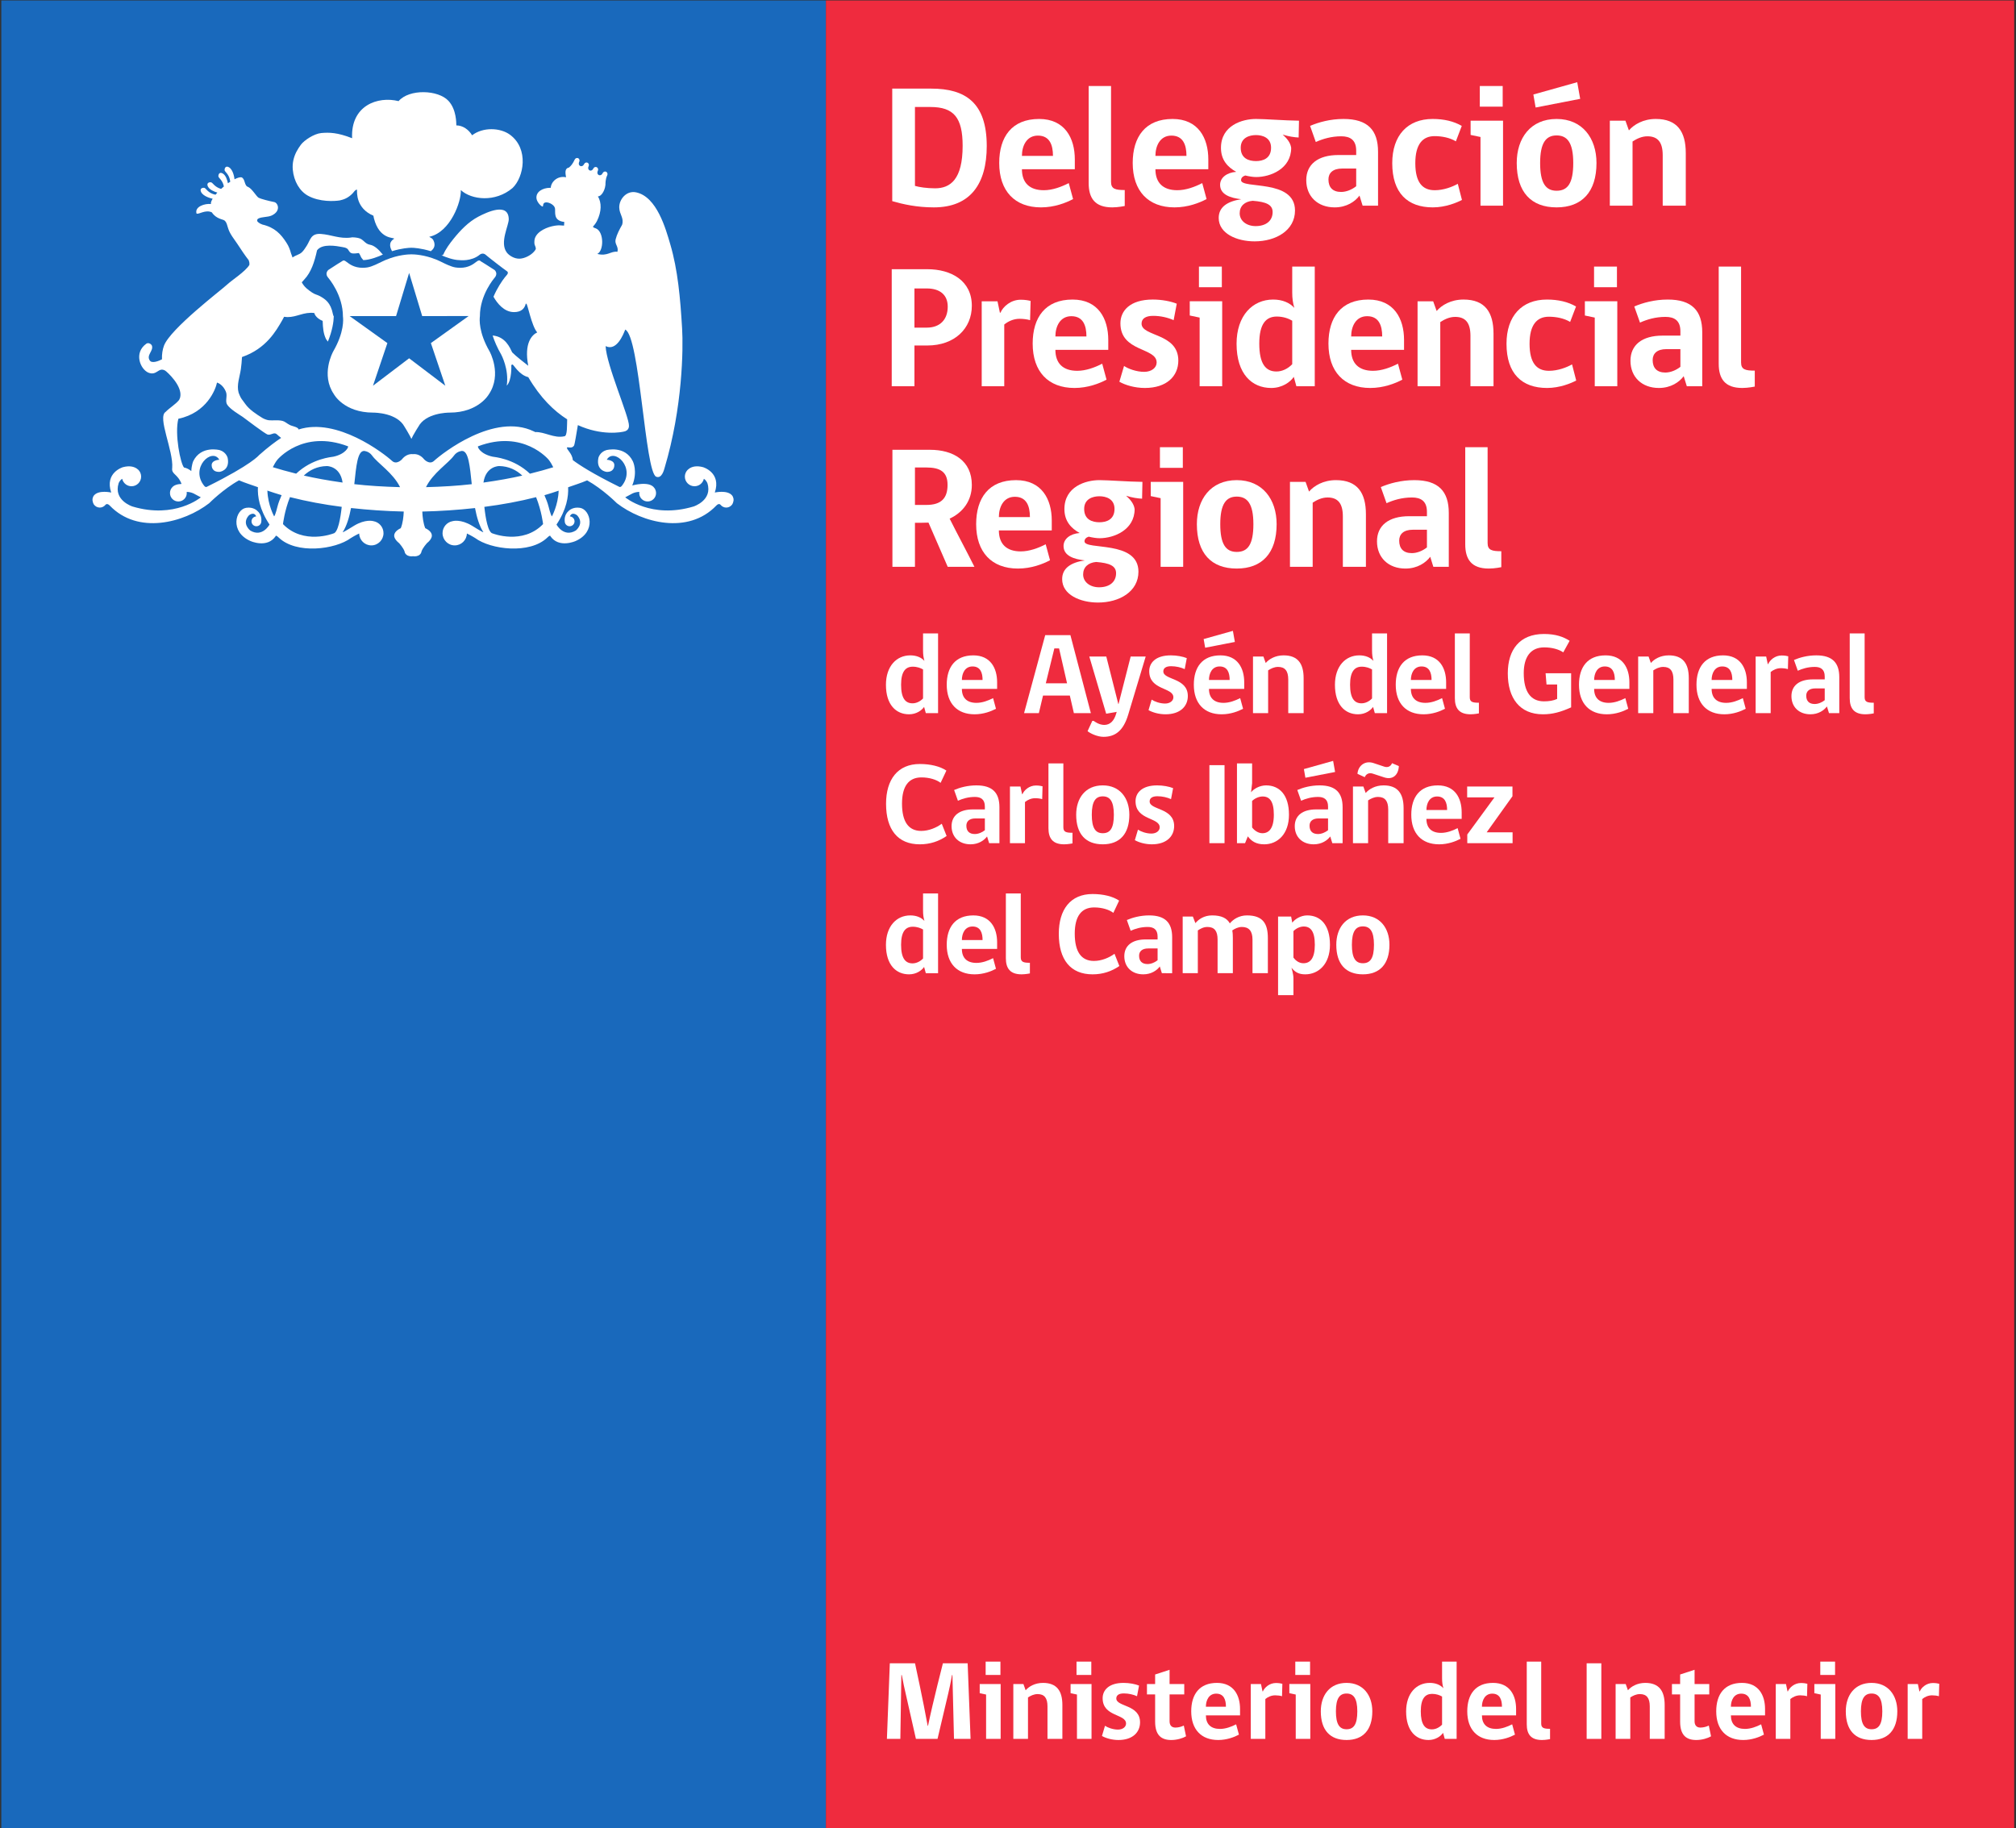 <?xml version="1.0" encoding="UTF-8" standalone="no"?>
<!-- Created with Inkscape (http://www.inkscape.org/) -->

<svg
   version="1.1"
   id="svg2"
   width="744"
   height="674.667"
   viewBox="0 0 744 674.667"
   xmlns="http://www.w3.org/2000/svg"
   xmlns:svg="http://www.w3.org/2000/svg">
  <rect x="0" y="0" width="744" height="674.667" fill="#333333" stroke="none"/>
  <defs
     id="defs6">
    <clipPath
       clipPathUnits="userSpaceOnUse"
       id="clipPath20">
      <path
         d="M 0,506 H 558 V 0 H 0 Z"
         id="path18" />
    </clipPath>
  </defs>
  <g
     id="g8"
     transform="matrix(1.333,0,0,-1.333,0,674.667)">
    <path
       d="m 0.364,0 h 228.3 V 506 H 0.364 Z"
       style="fill:#1969bc;fill-opacity:1;fill-rule:nonzero;stroke:none"
       id="path10" />
    <path
       d="M 228.664,0 H 557.637 V 506 H 228.664 Z"
       style="fill:#ef2b3e;fill-opacity:1;fill-rule:nonzero;stroke:none"
       id="path12" />
    <g
       id="g14">
      <g
         id="g16"
         clip-path="url(#clipPath20)">
        <g
           id="g22"
           transform="translate(119.277,436.578)">
          <path
             d="M 0,0 C 0.508,0.412 1.562,1.322 0.709,3.037 0.301,3.843 -0.77,3.92 -0.305,4.018 c 5.725,1.343 8.784,9.7 8.608,12.904 2.941,-2.715 9.545,-3.49 14.335,0.584 3.094,2.976 4.585,10.806 -0.707,14.73 -2.705,1.996 -7.501,2.171 -10.503,-0.146 -0.949,1.594 -2.6,2.732 -4.366,2.743 -0.025,0.562 0.075,4.331 -2.163,6.775 -2.862,3.118 -10.908,3.355 -13.828,-0.059 -5.78,1.449 -13.283,-1.219 -12.866,-10.27 -4.061,1.602 -6.387,1.631 -8.533,1.436 -2.02,-0.193 -4.715,-1.997 -5.649,-3.236 -0.429,-0.552 -0.906,-1.327 -1.259,-1.998 -0.657,-1.301 -1.166,-3.008 -0.981,-4.915 0.303,-3.218 1.889,-5.929 4.227,-7.218 3.226,-1.763 7.315,-1.526 8.773,-1.291 1.119,0.244 2.322,0.652 3.594,1.982 0.374,0.385 0.648,0.991 1.192,0.998 -0.013,-0.816 -0.305,-5.155 4.535,-7.215 0.021,-0.209 0.091,-0.408 0.14,-0.718 1.53,-5.969 5.549,-5.233 5.613,-5.649 -1.781,-1.078 -1.027,-2.643 -0.605,-3.452 2.717,0.834 4.732,0.949 5.373,0.949 C -4.734,0.952 -2.721,0.837 0,0"
             style="fill:#ffffff;fill-opacity:1;fill-rule:nonzero;stroke:none"
             id="path24" />
        </g>
        <g
           id="g26"
           transform="translate(129.728,418.611)">
          <path
             d="m 0,0 -10.436,-7.477 3.995,-11.806 -10.019,7.599 -10.008,-7.599 3.988,11.806 -10.432,7.469 -0.039,0.015 h 12.877 l 3.614,11.948 3.616,-11.948 H 0.027 Z m 3.135,-0.057 c -0.018,5.987 4.023,10.613 4.076,10.672 0.439,0.496 0.488,0.96 0.457,1.284 -0.082,0.556 -0.51,0.929 -0.599,0.94 -1.154,0.782 -3.744,2.366 -3.744,2.366 L 3.117,15.387 H 2.895 c -0.282,0 -0.495,-0.168 -0.85,-0.434 -0.718,-0.555 -2.051,-1.584 -4.379,-1.584 -0.412,0 -0.834,0.038 -1.283,0.098 -1.215,0.171 -3.258,1.211 -3.258,1.211 -0.666,0.349 -1.495,0.709 -1.834,0.866 L -8.857,15.6 c -3.336,1.386 -6.174,1.498 -6.969,1.498 -0.793,0 -3.633,-0.112 -6.978,-1.498 l -0.154,-0.056 c -0.175,-0.08 -0.483,-0.224 -0.838,-0.384 l -2.032,-0.963 c -0.682,-0.301 -1.554,-0.636 -2.223,-0.73 -0.435,-0.06 -0.856,-0.098 -1.279,-0.098 -2.321,0 -3.658,1.029 -4.381,1.584 -0.355,0.266 -0.577,0.434 -0.845,0.434 l -0.204,-0.018 -0.121,-0.084 c -0.014,-0.003 -2.658,-1.633 -3.756,-2.39 -0.174,-0.081 -0.595,-0.436 -0.679,-1.002 -0.036,-0.318 0.005,-0.782 0.457,-1.278 0.16,-0.199 4.086,-4.748 4.076,-10.761 0.101,-0.685 0.398,-4.294 -2.674,-9.604 -0.145,-0.271 -3.525,-6.454 0.172,-11.875 0.017,-0.053 2.785,-5.1 10.873,-5.1 0.662,0 6.633,-0.111 8.691,-3.927 0.086,-0.153 1.046,-1.679 1.427,-2.432 l 0.468,-0.915 0.453,0.915 c 0.391,0.742 1.332,2.258 1.474,2.467 2.021,3.781 7.993,3.892 8.657,3.892 7.976,0 10.824,5.02 10.824,5.02 3.791,5.557 0.242,11.924 0.219,11.955 -3.067,5.31 -2.77,8.919 -2.666,9.693"
             style="fill:#ffffff;fill-opacity:1;fill-rule:nonzero;stroke:none"
             id="path28" />
        </g>
        <g
           id="g30"
           transform="translate(152.795,363.148)">
          <path
             d="m 0,0 c -0.387,0.471 -0.9,2.639 -0.9,2.639 -0.301,1.215 -0.739,2.216 -1.164,3.232 1.336,0.37 2.626,0.824 3.935,1.25 C 1.729,3.096 0,0 0,0 m -16.365,-4.73 c -1.313,0.195 -1.998,4.234 -2.336,7.373 4.945,0.634 9.73,1.517 14.326,2.687 1.534,-3.812 1.934,-7.46 1.934,-7.46 -5.676,-5.84 -13.924,-2.6 -13.924,-2.6 m 1.779,18.671 c 2.664,-0.045 4.753,-1.099 6.392,-2.642 -3.101,-0.709 -6.742,-1.368 -10.756,-1.93 0.671,4.624 4.364,4.572 4.364,4.572 m -5.853,5.47 C -7.89,24.18 -0.9,15.697 -0.9,15.697 c 0.546,-0.684 0.915,-1.385 1.279,-2.084 -1.746,-0.55 -3.982,-1.17 -6.456,-1.787 -4.495,4.259 -9.913,4.617 -10.359,4.716 -3.447,0.761 -4.263,2.786 -4.003,2.869 M -34.857,8.102 c 1.939,3.968 6.183,6.584 7.761,8.764 0.89,1.222 2.2,1.264 2.2,1.264 1.816,0.017 2.187,-4.206 2.71,-9.204 -3.847,-0.444 -8.13,-0.709 -12.671,-0.824 m -19.85,0.827 c 0.527,4.999 0.897,9.218 2.712,9.201 0,0 1.307,-0.042 2.2,-1.264 1.568,-2.18 5.815,-4.796 7.756,-8.764 -4.536,0.121 -8.824,0.384 -12.668,0.827 m -5.748,7.613 c -0.451,-0.099 -5.861,-0.457 -10.352,-4.706 -2.478,0.622 -4.714,1.244 -6.462,1.795 0.367,0.691 0.728,1.389 1.269,2.066 0,0 6.998,8.483 19.546,3.714 0.245,-0.083 -0.552,-2.108 -4.001,-2.869 m -8.231,-5.229 c 1.639,1.536 3.729,2.583 6.387,2.628 0,0 3.682,0.045 4.352,-4.566 -4.012,0.566 -7.641,1.223 -10.739,1.938 m 8.163,-16.043 c 0,0 -8.252,-3.24 -13.929,2.6 0,0 0.401,3.655 1.94,7.474 4.598,-1.173 9.38,-2.057 14.323,-2.692 -0.337,-3.14 -1.023,-7.187 -2.334,-7.382 M -76,2.639 c 0,0 -0.507,-2.168 -0.895,-2.639 0,0 -1.736,3.109 -1.875,7.145 1.311,-0.422 2.6,-0.886 3.941,-1.264 C -75.258,4.865 -75.698,3.86 -76,2.639 m -19.419,5.616 c 0,0 -0.386,-0.335 -0.808,0.171 -4.101,5.034 2.159,10.748 4.149,7.263 0,0 -2.355,-0.083 -2.096,-1.74 0,0 0.043,-1.719 2.16,-1.613 0,0 2.95,0.304 2.25,3.86 0,0 -0.379,1.603 -2.187,2.154 0,0 -5.166,1.404 -7.363,-3.092 0,0 -0.451,-1.076 -0.517,-2.705 -0.601,0.48 -1.278,0.861 -2.013,0.98 -0.967,1.016 -2.654,9.264 -1.574,13.502 7.901,1.654 10.338,8.178 10.704,10.028 1.601,-0.527 2.538,-2.37 2.614,-3.148 0.128,-1.071 -0.367,-2.183 0.259,-3.052 0.922,-1.283 2.968,-2.45 4.228,-3.301 0.425,-0.273 6.22,-4.757 6.963,-4.908 0.828,-0.171 1.334,0.444 2.054,0.319 0.259,-0.053 0.434,-0.243 0.631,-0.396 0,0 0.415,-0.419 1.006,-0.838 -1.52,-1.005 -3.502,-2.45 -6.122,-4.778 0,0 -2.003,-2.598 -14.338,-8.706 m 145.3,-2.443 c -1.312,1.588 -4.777,0.799 -4.777,0.799 1.867,5.551 -3.264,7.026 -3.264,7.026 -1.834,0.486 -3.041,0.14 -3.826,-0.394 0,0 -0.035,-0.02 -0.056,-0.038 -0.014,-0.017 -0.031,-0.021 -0.031,-0.039 -0.139,-0.094 -0.254,-0.178 -0.366,-0.297 -0.461,-0.484 -0.749,-1.137 -0.749,-1.849 0,-1.466 1.202,-2.665 2.673,-2.665 0.57,0 1.096,0.182 1.533,0.483 0.527,0.377 0.914,0.939 1.056,1.581 C 42.793,9.965 43.056,9.176 43.056,9.176 44.551,4.443 39.23,2.747 39.23,2.747 27.486,-0.779 20.301,5.284 20.301,5.284 l 2.053,1.1 c 0.708,0.311 1.355,0.401 1.861,0.401 -0.021,-0.094 -0.038,-0.223 -0.038,-0.346 0,-1.263 1.053,-2.303 2.331,-2.303 1.28,0 2.329,1.04 2.329,2.303 -0.016,0.961 -0.472,1.428 -0.472,1.428 -1.371,2.071 -6.115,0.699 -6.115,0.699 1.578,3.895 0.167,6.692 0.167,6.692 -2.19,4.496 -7.366,3.092 -7.366,3.092 -1.807,-0.551 -2.18,-2.154 -2.18,-2.154 -0.701,-3.556 2.249,-3.86 2.249,-3.86 2.124,-0.106 2.146,1.613 2.146,1.613 0.273,1.657 -2.075,1.74 -2.075,1.74 1.982,3.485 8.23,-2.229 4.145,-7.263 C 18.909,7.92 18.518,8.255 18.518,8.255 11.203,11.879 7.574,14.241 5.795,15.586 c -0.171,1.99 -1.914,2.998 -1.582,3.529 0.289,0.117 1.322,-0.398 1.899,0.467 0.211,0.314 0.691,3.467 1.079,5.697 6.474,-2.957 11.996,-2.056 13.11,-1.697 0.567,0.23 1.023,0.64 1.035,1.487 0.102,2.464 -6.285,16.961 -6.461,22.079 3.017,-1.498 4.881,3.159 5.426,4.581 4.053,-1.851 5.451,-39.47 8.571,-40.737 1.56,-0.633 2.177,1.926 2.319,2.402 5.015,16.772 5.19,33.098 4.861,38.575 -0.503,8.58 -1.195,16.256 -3.263,23.321 -1.269,4.347 -3.728,13.222 -9.468,14.431 -2.685,0.572 -4.721,-1.935 -4.675,-4.183 0.041,-1.947 1.387,-2.893 0.79,-4.807 -0.717,-1.249 -1.438,-2.614 -1.79,-4.014 -0.344,-1.396 0.897,-1.969 0.496,-3.455 -1.814,0.275 -2.721,-1.317 -5.577,-0.586 1.861,0.861 1.885,6.164 -0.395,7.071 -0.34,0.144 -0.727,0.192 -0.789,0.499 0,0 0.736,0.782 1.101,1.547 1.309,2.681 1.303,5.045 0.261,6.832 0.945,-0.081 1.929,1.654 2.058,3.036 l 0.021,-0.014 c 0.002,0.017 0.002,0.083 0.002,0.112 v 0.007 c 0.022,0.363 -0.041,1.578 0.509,2.709 0.175,0.37 0,0.796 -0.317,0.959 -0.328,0.154 -0.756,0.014 -0.944,-0.36 -0.561,-1.189 -1.904,-0.527 -1.336,0.664 0.168,0.377 0,0.793 -0.323,0.953 -0.315,0.147 -0.749,0.032 -0.929,-0.349 -0.541,-1.141 -1.845,-0.502 -1.306,0.642 0.172,0.368 0.006,0.792 -0.31,0.947 C 9.559,98.077 9.118,97.958 8.931,97.574 8.377,96.4 7.02,97.051 7.582,98.221 c 0.176,0.393 0,0.812 -0.317,0.969 C 6.949,99.326 6.524,99.207 6.338,98.838 5.738,97.592 5.323,97.072 4.699,96.572 3.428,96.346 3.766,94.887 3.916,93.898 1.543,94.412 -0.246,92.604 -0.316,90.98 h -0.268 c -1.962,-0.044 -3.84,-1.06 -3.693,-2.869 0.07,-1.026 1.273,-2.304 1.731,-2.322 0.21,0.07 -0.106,1.09 0.914,1.156 0.929,0.052 2.316,-0.744 2.484,-1.627 0.203,-1.005 -0.624,-3.43 2.58,-3.791 0,0 -0.024,-0.492 -0.071,-1.011 -1.146,0.076 -1.444,0.138 -2.588,-0.036 -2.023,-0.324 -4.796,-1.462 -5.474,-3.469 -0.129,-0.335 -0.188,-1.04 -0.129,-1.523 0.039,-0.412 0.422,-0.921 0.371,-1.427 -0.038,-0.241 -0.465,-0.75 -0.633,-0.905 -0.84,-0.888 -2.406,-1.726 -3.792,-1.797 -1.528,-0.076 -3.018,0.909 -3.617,1.731 -2.037,2.738 0.599,7.474 0.558,9.24 -0.12,4.699 -6.051,1.899 -8.401,0.674 -2.799,-1.473 -5.031,-3.84 -6.908,-6.168 -1.035,-1.273 -2.195,-2.883 -2.766,-4.241 -0.105,-0.247 -0.33,-0.293 -0.576,-0.282 1.203,-0.542 3.324,-1.334 5,-1.355 0,0 3.279,-0.446 5.627,1.511 0,0 0.334,0.294 0.809,0.294 0.339,0 0.637,-0.147 0.896,-0.384 0.026,-0.031 0.324,-0.275 0.676,-0.556 0.207,-0.171 0.466,-0.373 0.742,-0.593 0.141,-0.109 0.278,-0.216 0.43,-0.335 0.393,-0.307 0.81,-0.635 1.237,-0.963 0.076,-0.06 0.152,-0.119 0.232,-0.178 0.461,-0.354 0.92,-0.705 1.328,-1.012 0.482,-0.363 0.942,-0.703 1.21,-0.884 l 0.022,-0.02 c 0.049,-0.039 0.164,-0.15 0.205,-0.328 0.012,-0.179 -0.072,-0.389 -0.229,-0.587 -0.012,-0.011 -0.258,-0.283 -0.634,-0.758 -0.783,-0.995 -2.113,-2.952 -3.127,-5.348 1.107,-1.926 2.969,-4.223 5.637,-4.251 2.131,-0.021 3.006,1.043 3.32,2.409 0.04,-0.032 0.151,-0.172 0.169,-0.178 0.257,0.229 1.431,-6.13 2.983,-7.855 -1.453,-0.676 -3.701,-2.96 -2.48,-9.236 -1.197,0.956 -3.4,2.625 -4.453,3.714 -0.631,1.303 -1.869,4.367 -5.416,4.664 0.512,-1.578 1.258,-3.348 2.4,-5.316 0.022,-0.057 2.188,-4.043 1.512,-8.567 1.488,1.526 1.258,5.711 1.258,5.711 0.054,0.053 0.269,0.115 0.332,0.14 0.303,0.02 1.794,-2.887 4.367,-3.498 C -3.188,32.818 0.586,29.182 4.23,26.878 4.162,25.492 4.332,22.183 3.438,22.183 0.57,21.548 -2.074,23.48 -4.604,23.349 c -0.214,0.104 -0.439,0.206 -0.439,0.206 -10.877,5.239 -25.215,-6.008 -27.605,-8.19 -1.258,-1.158 -2.713,0.423 -2.713,0.423 -0.86,1.085 -1.985,1.573 -3.09,1.448 -1.093,0.125 -2.229,-0.363 -3.079,-1.448 0,0 -1.462,-1.581 -2.722,-0.423 -2.262,2.071 -15.255,12.13 -25.879,8.699 -0.027,0.581 -1.459,0.876 -1.86,1.027 -0.845,0.237 -1.581,0.903 -2.111,1.169 -1.156,0.58 -3.037,0.22 -4.351,0.373 -0.514,0.077 -1.233,0.346 -1.689,0.621 -1.704,1.049 -3.642,2.326 -4.727,3.861 -0.172,0.248 -0.598,0.828 -0.682,0.929 -0.527,0.659 -0.789,1.152 -1.191,2.247 -0.58,2.1 0.324,4.351 0.629,6.473 0.228,1.574 0.175,1.675 0.316,3.361 6.746,2.317 9.502,7.375 11.074,10.07 0.151,0.213 0.569,1.073 0.569,1.073 0.299,-0.045 0.599,-0.067 0.922,-0.084 2.697,-0.018 4.511,1.49 7.462,1.13 0,-0.164 0.397,-1.402 2.309,-2.189 0.059,-1.933 0.199,-3.528 0.934,-5.029 0.162,-0.262 0.362,-0.482 0.508,-0.701 1.265,3.109 1.597,5.532 1.632,6.991 -0.09,0.126 -0.17,0.307 -0.224,0.583 -0.632,3.285 -2.162,4.185 -3.604,5.016 -0.711,0.384 -1.498,0.506 -2.177,0.998 -1.049,0.719 -2.159,1.491 -2.855,2.841 0,0 0.343,0.322 0.71,0.786 1.883,1.976 2.827,4.876 3.517,8.057 1.442,1.968 5.444,1.196 6.965,0.918 0.395,-0.046 1.059,-0.196 1.367,-0.437 0.428,-0.293 0.528,-0.974 1.125,-1.232 0.634,-0.258 1.348,-0.066 2.114,0 0.283,-0.321 0.435,-0.764 0.636,-1.166 0,0 0.209,-0.369 0.607,-0.789 1.871,0.039 4.384,1.027 5.438,1.56 -0.126,0.081 -0.234,0.162 -0.291,0.249 -0.843,1.072 -2.103,2.251 -3.283,2.443 -1.492,0.244 -1.804,1.578 -3.232,1.864 -0.364,0.098 -1.629,0.286 -2.058,0.133 -3.157,-0.412 -5.388,0.788 -8.342,0.998 -2.805,0.198 -2.893,-1.721 -3.917,-3.302 -0.38,-0.593 -0.83,-1.295 -1.294,-1.738 -0.773,-0.748 -1.673,-0.775 -2.612,-1.487 l -0.433,1.169 c -0.26,0.97 -0.622,1.976 -1.258,2.928 -1.528,2.395 -3.264,4.245 -6.654,5.027 -0.647,0.261 -0.747,0.3 -1.174,0.646 -0.554,0.43 -0.159,0.939 0,0.991 0.962,0.555 2.63,0.36 3.728,0.866 2.699,1.256 1.744,3.546 0.69,3.735 -1.359,0.252 -3.817,0.9 -4.297,1.184 -0.656,0.412 -1.793,2.47 -2.866,2.976 -1.184,0.322 -0.775,2.26 -1.871,2.682 -0.47,0.08 -1.167,-0.158 -1.933,-0.541 -0.045,0.404 -0.337,2.607 -1.547,3.326 -0.906,0.518 -1.238,-0.289 -1.197,-0.816 0.05,-0.468 1.33,-1.114 1.569,-3.191 -0.218,-0.143 -0.429,-0.263 -0.653,-0.419 -0.172,0.856 -0.555,2.182 -1.442,2.708 -0.908,0.525 -1.238,-0.286 -1.191,-0.809 0.041,-0.448 1.168,-1.03 1.522,-2.786 -0.27,-0.222 -0.522,-0.447 -0.773,-0.68 -1.816,0.503 -2.304,1.731 -2.758,1.815 -0.509,0.112 -1.341,-0.147 -0.918,-1.103 0.442,-0.956 1.805,-1.48 2.634,-1.729 -0.188,-0.197 -0.34,-0.396 -0.502,-0.593 -2.104,0.423 -2.621,1.794 -3.088,1.9 -0.518,0.094 -1.354,-0.161 -0.926,-1.108 0.614,-1.339 2.996,-1.853 3.221,-1.898 -0.341,-0.572 -0.563,-1.093 -0.479,-1.467 -1.636,0.19 -4.543,-0.69 -3.994,-2.625 0.544,-0.39 2.477,1.191 4.256,0.308 1.176,-1.819 3.057,-1.896 3.481,-2.234 0.654,-0.519 0.758,-1.455 1.062,-2.306 0.524,-1.575 1.629,-2.839 2.547,-4.236 1.006,-1.528 2.057,-3.133 3.111,-4.471 0.13,-0.364 0.243,-0.743 0.179,-1.309 -1.202,-1.913 -4.804,-4.15 -6.28,-5.533 -1.49,-1.403 -15.586,-12.126 -17.358,-16.804 -0.39,-1.048 -0.619,-2.391 -0.558,-3.788 -0.862,-0.457 -2.75,-1.207 -3.346,-0.362 -1.089,1.511 1.033,2.66 0.571,4.122 -0.221,0.562 -1.042,0.939 -1.562,0.562 -3.511,-2.517 -1.698,-6.978 0.52,-7.99 2.442,-1.012 2.792,1.615 4.685,0.552 0.45,-0.255 4.923,-4.252 4.171,-7.407 -0.045,-0.164 -0.219,-0.621 -0.307,-0.741 -0.981,-1.214 -2.615,-2.154 -3.73,-3.298 -2.328,-1.473 2.209,-10.748 1.831,-15.509 -0.264,-1.808 1.506,-1.595 2.585,-4.43 -1.106,-0.035 -2.188,-0.307 -2.736,-1.128 0,0 -0.464,-0.467 -0.464,-1.428 0,-1.263 1.034,-2.303 2.318,-2.303 1.284,0 2.327,1.04 2.327,2.303 0,0.123 -0.006,0.252 -0.025,0.346 0.506,0 1.161,-0.09 1.865,-0.401 l 2.05,-1.1 c 0,0 -7.187,-6.063 -18.923,-2.537 0,0 -5.324,1.696 -3.832,6.429 0,0 0.26,0.789 0.984,1.243 0.141,-0.642 0.527,-1.204 1.054,-1.581 0.436,-0.301 0.964,-0.483 1.534,-0.483 1.467,0 2.658,1.199 2.658,2.665 0,0.712 -0.273,1.365 -0.734,1.849 -0.117,0.119 -0.229,0.203 -0.371,0.297 0,0.018 -0.012,0.022 -0.012,0.022 -0.043,0.035 -0.057,0.041 -0.057,0.041 -0.802,0.548 -2.007,0.894 -3.847,0.408 0,0 -5.125,-1.475 -3.264,-7.026 0,0 -3.459,0.789 -4.767,-0.799 0,0 -0.452,-0.503 -0.413,-1.309 V 4.471 4.443 c 0.032,-0.325 0.131,-0.701 0.371,-1.13 0.36,-0.514 0.962,-0.867 1.648,-0.867 0.628,0 1.186,0.297 1.563,0.747 0,0.022 0.016,0.022 0.016,0.022 0.141,0.178 0.566,0.426 1.19,-0.227 7.785,-8.117 20.48,-4.768 27.519,0.67 0,0 3.899,3.927 8.252,6.332 1.691,-0.726 3.49,-1.271 5.236,-1.899 -0.125,-2.525 0.399,-6.14 3.216,-10.35 0,0 -1.983,-3.669 -5.337,-1.651 0,0 -2.476,1.906 -0.371,4.207 0,0 1.41,1.172 2.018,-0.297 -0.719,-0.042 -1.299,-0.629 -1.299,-1.365 0,-0.758 0.599,-1.358 1.353,-1.358 0.739,0 1.319,0.569 1.358,1.282 0.066,0.55 0.097,1.961 -1.112,2.98 0,0 -1.07,1.162 -3.087,0.838 -2.955,-0.461 -4.625,-6.639 1.21,-9.197 0,0 4.586,-2.092 6.948,1.329 0,0 -0.035,0.495 0.851,-0.353 4.852,-4.705 15.69,-3.341 19.995,-0.142 0,0 1.091,0.69 2.283,1.256 0.056,-1.812 1.533,-3.295 3.375,-3.295 1.857,0 3.369,1.529 3.369,3.385 0,1.665 -1.199,3.04 -2.785,3.324 -0.075,0.027 -2.227,0.638 -5.369,-1.268 0,0 -3.325,-2.084 -3.131,-1.762 1.118,1.756 1.81,4.129 2.293,6.666 4.722,-0.519 9.576,-0.865 14.597,-0.972 -0.058,-1.46 -0.259,-3.247 -0.826,-4.612 0,0 -1.771,-0.733 -1.814,-1.983 0,0 -0.198,-0.915 1.379,-2.182 0,0 1.148,-1.27 1.484,-2.259 0,0 0.09,-1.371 1.982,-1.371 0.14,0 0.253,0.018 0.358,0.038 0.121,-0.02 0.24,-0.038 0.367,-0.038 1.891,0 1.983,1.371 1.983,1.371 0.338,0.989 1.482,2.259 1.482,2.259 1.572,1.267 1.376,2.182 1.376,2.182 -0.029,1.25 -1.819,1.983 -1.819,1.983 -0.559,1.365 -0.76,3.152 -0.82,4.608 5.025,0.107 9.877,0.45 14.599,0.967 0.482,-2.535 1.172,-4.905 2.294,-6.657 0.201,-0.322 -3.122,1.762 -3.122,1.762 -3.147,1.906 -5.319,1.295 -5.389,1.268 -1.582,-0.284 -2.773,-1.659 -2.773,-3.324 0,-1.856 1.508,-3.385 3.368,-3.385 1.839,0 3.323,1.483 3.369,3.295 1.198,-0.566 2.288,-1.256 2.288,-1.256 4.291,-3.199 15.144,-4.563 19.998,0.142 0.885,0.848 0.846,0.353 0.846,0.353 2.366,-3.421 6.959,-1.329 6.959,-1.329 5.824,2.558 4.149,8.736 1.211,9.197 C 5.742,2.701 4.662,1.539 4.662,1.539 3.463,0.52 3.485,-0.891 3.559,-1.441 3.594,-2.154 4.182,-2.723 4.91,-2.723 c 0.752,0 1.36,0.6 1.36,1.358 C 6.27,-0.629 5.686,-0.042 4.973,0 5.577,1.469 6.986,0.297 6.986,0.297 9.096,-2.004 6.611,-3.91 6.611,-3.91 3.264,-5.928 1.275,-2.259 1.275,-2.259 4.086,1.937 4.617,5.547 4.494,8.07 6.252,8.701 8.057,9.246 9.755,9.979 14.1,7.57 17.984,3.658 17.984,3.658 c 7.036,-5.438 19.728,-8.787 27.52,-0.67 0.623,0.653 1.051,0.405 1.185,0.227 0,0 0.018,0 0.018,-0.022 0.371,-0.45 0.936,-0.747 1.566,-0.747 0.684,0 1.276,0.353 1.647,0.867 0.24,0.429 0.335,0.805 0.374,1.13 v 0.018 0.042 c 0.031,0.806 -0.413,1.309 -0.413,1.309"
             style="fill:#ffffff;fill-opacity:1;fill-rule:nonzero;stroke:none"
             id="path32" />
        </g>
        <g
           id="g34"
           transform="translate(264.118,24.68)">
          <path
             d="M 0,0 -0.435,17.673 H -0.558 C -0.931,15.44 -1.302,13.828 -1.581,12.619 L -4.558,0 h -5.984 l -2.853,12.619 c -0.279,1.209 -0.651,2.821 -1.053,5.054 h -0.125 L -14.852,0 h -3.72 l 0.805,20.929 h 6.977 c 0,0 2.295,-10.542 3.504,-17.302 h 0.093 c 1.395,6.728 4.124,17.302 4.124,17.302 H 3.782 L 4.589,0 Z"
             style="fill:#ffffff;fill-opacity:1;fill-rule:nonzero;stroke:none"
             id="path36" />
        </g>
        <path
           d="m 272.881,46.073 h 4.093 v -3.689 h -4.093 z m 0.124,-21.393 v 12.277 l -1.767,0.373 v 2.542 h 5.798 V 24.68 Z"
           style="fill:#ffffff;fill-opacity:1;fill-rule:nonzero;stroke:none"
           id="path38" />
        <g
           id="g40"
           transform="translate(290.001,24.68)">
          <path
             d="m 0,0 v 9.022 c 0,2.294 -0.868,3.38 -2.729,3.38 -1.054,0 -1.954,-0.465 -2.667,-0.93 V 0 h -4.061 v 15.192 h 2.79 l 0.621,-1.736 c 0.867,1.023 2.542,2.046 4.806,2.046 3.844,0 5.364,-2.263 5.364,-6.107 L 4.124,0 Z"
             style="fill:#ffffff;fill-opacity:1;fill-rule:nonzero;stroke:none"
             id="path42" />
        </g>
        <path
           d="m 298.04,46.073 h 4.093 v -3.689 h -4.093 z m 0.124,-21.393 v 12.277 l -1.768,0.373 v 2.542 h 5.799 V 24.68 Z"
           style="fill:#ffffff;fill-opacity:1;fill-rule:nonzero;stroke:none"
           id="path44" />
        <g
           id="g46"
           transform="translate(309.055,35.872)">
          <path
             d="m 0,0 c 0,-2.356 6.573,-1.644 6.573,-6.604 0,-2.759 -2.046,-4.899 -5.984,-4.899 -1.829,0 -3.534,0.527 -4.558,1.116 l 0.837,2.822 c 0.714,-0.497 2.202,-1.054 3.597,-1.054 1.334,0 2.232,0.744 2.232,1.674 0,2.728 -6.48,1.829 -6.48,7.007 0,2.233 1.706,4.248 5.799,4.248 C 3.597,4.31 5.24,4 6.294,3.565 L 5.736,0.62 C 4.713,1.085 3.41,1.396 2.077,1.396 0.682,1.396 0,0.868 0,0"
             style="fill:#ffffff;fill-opacity:1;fill-rule:nonzero;stroke:none"
             id="path48" />
        </g>
        <g
           id="g50"
           transform="translate(324.269,24.369)">
          <path
             d="m 0,0 c -2.698,0 -4.465,1.271 -4.465,5.085 v 7.534 h -2.264 v 2.884 h 2.264 v 2.636 l 3.999,1.301 V 15.503 H 3.596 V 12.619 H -0.466 V 5.178 c 0,-1.054 0.528,-1.737 1.612,-1.737 0.838,0 1.706,0.248 2.327,0.559 L 4.092,1.023 C 3.193,0.496 1.611,0 0,0"
             style="fill:#ffffff;fill-opacity:1;fill-rule:nonzero;stroke:none"
             id="path52" />
        </g>
        <g
           id="g54"
           transform="translate(336.709,37.205)">
          <path
             d="m 0,0 c -2.016,0 -2.853,-1.829 -2.853,-3.627 h 5.55 C 2.697,-1.674 2.108,0 0,0 m -2.853,-6.015 c 0,-2.419 1.365,-3.752 3.908,-3.752 1.549,0 3.131,0.589 4.465,1.272 l 0.775,-2.853 c -1.272,-0.681 -3.35,-1.488 -5.736,-1.488 -4.682,0 -7.473,2.914 -7.473,7.938 0,4.681 2.264,7.875 7.131,7.875 4.59,0 6.387,-3.411 6.387,-7.224 v -1.768 z"
             style="fill:#ffffff;fill-opacity:1;fill-rule:nonzero;stroke:none"
             id="path56" />
        </g>
        <g
           id="g58"
           transform="translate(354.935,36.492)">
          <path
             d="m 0,0 c -0.496,0.155 -1.21,0.248 -1.892,0.248 -1.085,0 -2.046,-0.465 -2.728,-1.023 V -11.813 H -8.651 V 3.38 h 2.822 l 0.433,-2.046 h 0.094 c 0.465,1.085 1.829,2.325 3.627,2.325 0.807,0 1.427,-0.124 1.768,-0.218 z"
             style="fill:#ffffff;fill-opacity:1;fill-rule:nonzero;stroke:none"
             id="path60" />
        </g>
        <path
           d="m 358.606,46.073 h 4.093 v -3.689 h -4.093 z M 358.73,24.68 v 12.277 l -1.767,0.373 v 2.542 h 5.798 V 24.68 Z"
           style="fill:#ffffff;fill-opacity:1;fill-rule:nonzero;stroke:none"
           id="path62" />
        <g
           id="g64"
           transform="translate(375.778,32.307)">
          <path
             d="m 0,0 c 0,3.658 -1.085,4.93 -2.977,4.93 -1.891,0 -2.946,-1.302 -2.946,-4.93 0,-3.535 0.962,-4.961 2.946,-4.961 C -0.992,-4.961 0,-3.628 0,0 m 4.154,0 c 0,-5.178 -2.604,-7.937 -7.131,-7.937 -4.557,0 -7.131,2.728 -7.131,7.937 0,4.465 2.48,7.875 7.131,7.875 4.589,0 7.131,-3.41 7.131,-7.875"
             style="fill:#ffffff;fill-opacity:1;fill-rule:nonzero;stroke:none"
             id="path66" />
        </g>
        <g
           id="g68"
           transform="translate(399.244,36.399)">
          <path
             d="m 0,0 c -0.62,0.372 -1.581,0.744 -2.76,0.744 -1.922,0 -3.131,-1.302 -3.131,-4.837 0,-3.628 1.147,-4.992 3.07,-4.992 1.022,0 2.046,0.496 2.821,1.303 z M 0.372,2.294 C 0.124,3.163 0,3.938 0,5.085 V 9.674 H 4.031 V -11.72 H 0.744 l -0.465,1.674 c -0.62,-0.93 -2.078,-1.984 -4.031,-1.984 -3.441,0 -6.201,2.48 -6.201,7.906 0,5.023 2.852,7.906 6.543,7.906 1.642,0 2.945,-0.557 3.782,-1.488"
             style="fill:#ffffff;fill-opacity:1;fill-rule:nonzero;stroke:none"
             id="path70" />
        </g>
        <g
           id="g72"
           transform="translate(413.131,37.205)">
          <path
             d="m 0,0 c -2.016,0 -2.853,-1.829 -2.853,-3.627 h 5.55 C 2.697,-1.674 2.108,0 0,0 m -2.853,-6.015 c 0,-2.419 1.365,-3.752 3.908,-3.752 1.549,0 3.131,0.589 4.465,1.272 l 0.775,-2.853 c -1.272,-0.681 -3.35,-1.488 -5.736,-1.488 -4.682,0 -7.473,2.914 -7.473,7.938 0,4.681 2.264,7.875 7.131,7.875 4.59,0 6.387,-3.411 6.387,-7.224 v -1.768 z"
             style="fill:#ffffff;fill-opacity:1;fill-rule:nonzero;stroke:none"
             id="path74" />
        </g>
        <g
           id="g76"
           transform="translate(422.69,28.71)">
          <path
             d="M 0,0 V 17.363 H 4 V 0.217 C 4,-1.054 4.775,-1.24 6.449,-1.24 v -2.853 c 0,0 -1.178,-0.248 -2.232,-0.248 C 1.117,-4.341 0,-2.697 0,0"
             style="fill:#ffffff;fill-opacity:1;fill-rule:nonzero;stroke:none"
             id="path78" />
        </g>
        <path
           d="m 439.274,45.608 h 4.062 V 24.679 h -4.062 z"
           style="fill:#ffffff;fill-opacity:1;fill-rule:nonzero;stroke:none"
           id="path80" />
        <g
           id="g82"
           transform="translate(456.747,24.68)">
          <path
             d="m 0,0 v 9.022 c 0,2.294 -0.868,3.38 -2.729,3.38 -1.053,0 -1.953,-0.465 -2.666,-0.93 V 0 h -4.061 v 15.192 h 2.79 l 0.62,-1.736 c 0.868,1.023 2.543,2.046 4.806,2.046 3.844,0 5.364,-2.263 5.364,-6.107 L 4.124,0 Z"
             style="fill:#ffffff;fill-opacity:1;fill-rule:nonzero;stroke:none"
             id="path84" />
        </g>
        <g
           id="g86"
           transform="translate(469.617,24.369)">
          <path
             d="m 0,0 c -2.697,0 -4.465,1.271 -4.465,5.085 v 7.534 h -2.263 v 2.884 h 2.263 v 2.636 l 4,1.301 V 15.503 H 3.598 V 12.619 H -0.465 V 5.178 c 0,-1.054 0.527,-1.737 1.612,-1.737 0.837,0 1.707,0.248 2.326,0.559 L 4.094,1.023 C 3.194,0.496 1.613,0 0,0"
             style="fill:#ffffff;fill-opacity:1;fill-rule:nonzero;stroke:none"
             id="path88" />
        </g>
        <g
           id="g90"
           transform="translate(482.058,37.205)">
          <path
             d="M 0,0 C -2.015,0 -2.853,-1.829 -2.853,-3.627 H 2.698 C 2.698,-1.674 2.108,0 0,0 m -2.853,-6.015 c 0,-2.419 1.365,-3.752 3.908,-3.752 1.549,0 3.132,0.589 4.465,1.272 l 0.774,-2.853 c -1.271,-0.681 -3.348,-1.488 -5.735,-1.488 -4.683,0 -7.473,2.914 -7.473,7.938 0,4.681 2.264,7.875 7.132,7.875 4.588,0 6.386,-3.411 6.386,-7.224 v -1.768 z"
             style="fill:#ffffff;fill-opacity:1;fill-rule:nonzero;stroke:none"
             id="path92" />
        </g>
        <g
           id="g94"
           transform="translate(500.283,36.492)">
          <path
             d="m 0,0 c -0.496,0.155 -1.209,0.248 -1.892,0.248 -1.085,0 -2.046,-0.465 -2.728,-1.023 V -11.813 H -8.65 V 3.38 h 2.821 l 0.433,-2.046 h 0.093 c 0.466,1.085 1.83,2.325 3.628,2.325 0.807,0 1.427,-0.124 1.768,-0.218 z"
             style="fill:#ffffff;fill-opacity:1;fill-rule:nonzero;stroke:none"
             id="path96" />
        </g>
        <path
           d="m 503.955,46.073 h 4.093 v -3.689 h -4.093 z m 0.124,-21.393 v 12.277 l -1.767,0.373 v 2.542 h 5.797 V 24.68 Z"
           style="fill:#ffffff;fill-opacity:1;fill-rule:nonzero;stroke:none"
           id="path98" />
        <g
           id="g100"
           transform="translate(521.127,32.307)">
          <path
             d="m 0,0 c 0,3.658 -1.086,4.93 -2.977,4.93 -1.891,0 -2.945,-1.302 -2.945,-4.93 0,-3.535 0.961,-4.961 2.945,-4.961 C -0.992,-4.961 0,-3.628 0,0 m 4.154,0 c 0,-5.178 -2.604,-7.937 -7.131,-7.937 -4.558,0 -7.131,2.728 -7.131,7.937 0,4.465 2.48,7.875 7.131,7.875 4.589,0 7.131,-3.41 7.131,-7.875"
             style="fill:#ffffff;fill-opacity:1;fill-rule:nonzero;stroke:none"
             id="path102" />
        </g>
        <g
           id="g104"
           transform="translate(536.797,36.492)">
          <path
             d="m 0,0 c -0.496,0.155 -1.209,0.248 -1.892,0.248 -1.085,0 -2.046,-0.465 -2.728,-1.023 V -11.813 H -8.65 V 3.38 h 2.821 l 0.433,-2.046 h 0.093 c 0.466,1.085 1.83,2.325 3.628,2.325 0.807,0 1.427,-0.124 1.768,-0.218 z"
             style="fill:#ffffff;fill-opacity:1;fill-rule:nonzero;stroke:none"
             id="path106" />
        </g>
        <g
           id="g108"
           transform="translate(255.549,320.774)">
          <path
             d="m 0,0 c -0.639,0.384 -1.631,0.769 -2.848,0.769 -1.983,0 -3.231,-1.345 -3.231,-4.993 0,-3.744 1.184,-5.152 3.168,-5.152 1.056,0 2.112,0.513 2.911,1.344 z M 0.385,2.368 C 0.129,3.264 0,4.063 0,5.247 V 9.983 H 4.16 V -12.095 H 0.769 l -0.48,1.728 c -0.641,-0.96 -2.144,-2.048 -4.16,-2.048 -3.552,0 -6.4,2.56 -6.4,8.159 0,5.184 2.945,8.159 6.751,8.159 1.697,0 3.041,-0.576 3.905,-1.535"
             style="fill:#ffffff;fill-opacity:1;fill-rule:nonzero;stroke:none"
             id="path110" />
        </g>
        <g
           id="g112"
           transform="translate(269.246,321.606)">
          <path
             d="M 0,0 C -2.08,0 -2.944,-1.888 -2.944,-3.744 H 2.783 C 2.783,-1.728 2.176,0 0,0 m -2.944,-6.208 c 0,-2.496 1.407,-3.871 4.032,-3.871 1.6,0 3.23,0.607 4.607,1.311 l 0.8,-2.944 c -1.311,-0.703 -3.456,-1.535 -5.92,-1.535 -4.831,0 -7.712,3.008 -7.712,8.191 0,4.832 2.336,8.127 7.36,8.127 4.736,0 6.591,-3.519 6.591,-7.455 v -1.824 z"
             style="fill:#ffffff;fill-opacity:1;fill-rule:nonzero;stroke:none"
             id="path114" />
        </g>
        <g
           id="g116"
           transform="translate(291.9,326.598)">
          <path
             d="M 0,0 -2.367,-9.663 H 3.521 L 1.312,0 Z M -4.287,-17.918 H -8.383 L -2.527,3.68 h 6.975 l 5.663,-21.598 H 5.408 l -1.12,4.863 h -7.423 z"
             style="fill:#ffffff;fill-opacity:1;fill-rule:nonzero;stroke:none"
             id="path118" />
        </g>
        <g
           id="g120"
           transform="translate(309.162,309.031)">
          <path
             d="m 0,0 -2.912,-0.512 -4.672,15.838 h 4.703 L 0.447,2.176 h 0.065 l 3.359,13.15 h 4.16 L 3.199,-0.736 c -1.344,-4.512 -3.615,-6.176 -6.847,-6.176 -1.76,0 -3.745,0.992 -4.416,1.568 l 1.312,2.848 h 0.384 c 0.128,-0.096 1.44,-1.119 2.911,-1.119 1.664,0 2.752,1.151 3.328,3.167 z"
             style="fill:#ffffff;fill-opacity:1;fill-rule:nonzero;stroke:none"
             id="path122" />
        </g>
        <g
           id="g124"
           transform="translate(322.073,320.231)">
          <path
             d="m 0,0 c 0,-2.432 6.784,-1.695 6.784,-6.815 0,-2.849 -2.112,-5.056 -6.176,-5.056 -1.888,0 -3.648,0.544 -4.704,1.152 l 0.865,2.911 c 0.736,-0.511 2.271,-1.088 3.71,-1.088 1.377,0 2.305,0.769 2.305,1.728 0,2.816 -6.687,1.889 -6.687,7.232 0,2.303 1.759,4.383 5.983,4.383 1.632,0 3.327,-0.32 4.415,-0.767 L 5.92,0.64 C 4.864,1.119 3.521,1.439 2.144,1.439 0.704,1.439 0,0.896 0,0"
             style="fill:#ffffff;fill-opacity:1;fill-rule:nonzero;stroke:none"
             id="path126" />
        </g>
        <g
           id="g128"
           transform="translate(337.654,321.606)">
          <path
             d="M 0,0 C -2.08,0 -2.944,-1.888 -2.944,-3.744 H 2.783 C 2.783,-1.728 2.176,0 0,0 M -4,5.184 -4.416,7.583 3.68,9.854 4.223,6.783 Z m 1.056,-11.392 c 0,-2.496 1.407,-3.871 4.032,-3.871 1.6,0 3.23,0.607 4.607,1.311 l 0.8,-2.944 c -1.311,-0.703 -3.456,-1.535 -5.92,-1.535 -4.831,0 -7.712,3.008 -7.712,8.191 0,4.832 2.336,8.127 7.36,8.127 4.736,0 6.591,-3.519 6.591,-7.455 v -1.824 z"
             style="fill:#ffffff;fill-opacity:1;fill-rule:nonzero;stroke:none"
             id="path130" />
        </g>
        <g
           id="g132"
           transform="translate(356.658,308.68)">
          <path
             d="m 0,0 v 9.311 c 0,2.368 -0.896,3.488 -2.816,3.488 -1.088,0 -2.016,-0.481 -2.752,-0.96 V 0 H -9.76 v 15.678 h 2.881 l 0.639,-1.791 c 0.896,1.055 2.625,2.111 4.961,2.111 3.967,0 5.535,-2.336 5.535,-6.303 L 4.256,0 Z"
             style="fill:#ffffff;fill-opacity:1;fill-rule:nonzero;stroke:none"
             id="path134" />
        </g>
        <g
           id="g136"
           transform="translate(379.857,320.774)">
          <path
             d="m 0,0 c -0.641,0.384 -1.633,0.769 -2.848,0.769 -1.984,0 -3.232,-1.345 -3.232,-4.993 0,-3.744 1.184,-5.152 3.168,-5.152 1.057,0 2.111,0.513 2.912,1.344 z M 0.384,2.368 C 0.128,3.264 0,4.063 0,5.247 V 9.983 H 4.159 V -12.095 H 0.768 l -0.481,1.728 c -0.639,-0.96 -2.142,-2.048 -4.159,-2.048 -3.552,0 -6.399,2.56 -6.399,8.159 0,5.184 2.943,8.159 6.751,8.159 1.696,0 3.04,-0.576 3.904,-1.535"
             style="fill:#ffffff;fill-opacity:1;fill-rule:nonzero;stroke:none"
             id="path138" />
        </g>
        <g
           id="g140"
           transform="translate(393.553,321.606)">
          <path
             d="M 0,0 C -2.08,0 -2.943,-1.888 -2.943,-3.744 H 2.784 C 2.784,-1.728 2.176,0 0,0 m -2.943,-6.208 c 0,-2.496 1.408,-3.871 4.031,-3.871 1.6,0 3.232,0.607 4.607,1.311 l 0.801,-2.944 c -1.312,-0.703 -3.456,-1.535 -5.92,-1.535 -4.832,0 -7.711,3.008 -7.711,8.191 0,4.832 2.336,8.127 7.36,8.127 4.735,0 6.591,-3.519 6.591,-7.455 v -1.824 z"
             style="fill:#ffffff;fill-opacity:1;fill-rule:nonzero;stroke:none"
             id="path142" />
        </g>
        <g
           id="g144"
           transform="translate(402.785,312.839)">
          <path
             d="M 0,0 V 17.919 H 4.128 V 0.224 c 0,-1.312 0.8,-1.504 2.528,-1.504 v -2.944 c 0,0 -1.217,-0.255 -2.304,-0.255 C 1.152,-4.479 0,-2.784 0,0"
             style="fill:#ffffff;fill-opacity:1;fill-rule:nonzero;stroke:none"
             id="path146" />
        </g>
        <g
           id="g148"
           transform="translate(434.976,310.279)">
          <path
             d="m 0,0 c -2.912,-1.312 -5.151,-1.92 -7.808,-1.92 -6.431,0 -9.727,4.48 -9.727,11.327 0,6.56 3.296,10.911 10.015,10.911 3.264,0 5.408,-0.799 7.104,-1.887 L -2.177,15.23 c -1.215,0.832 -3.103,1.376 -5.279,1.376 -3.903,0 -5.663,-2.847 -5.663,-7.135 0,-5.088 1.888,-7.807 5.599,-7.807 1.376,0 2.624,0.191 3.648,0.672 v 4 H -6.815 L -7.071,9.439 H 0 Z"
             style="fill:#ffffff;fill-opacity:1;fill-rule:nonzero;stroke:none"
             id="path150" />
        </g>
        <g
           id="g152"
           transform="translate(444.289,321.606)">
          <path
             d="M 0,0 C -2.08,0 -2.944,-1.888 -2.944,-3.744 H 2.783 C 2.783,-1.728 2.176,0 0,0 m -2.944,-6.208 c 0,-2.496 1.407,-3.871 4.032,-3.871 1.6,0 3.23,0.607 4.607,1.311 l 0.8,-2.944 c -1.311,-0.703 -3.456,-1.535 -5.92,-1.535 -4.831,0 -7.712,3.008 -7.712,8.191 0,4.832 2.336,8.127 7.36,8.127 4.736,0 6.591,-3.519 6.591,-7.455 v -1.824 z"
             style="fill:#ffffff;fill-opacity:1;fill-rule:nonzero;stroke:none"
             id="path154" />
        </g>
        <g
           id="g156"
           transform="translate(463.293,308.68)">
          <path
             d="m 0,0 v 9.311 c 0,2.368 -0.896,3.488 -2.816,3.488 -1.088,0 -2.016,-0.481 -2.752,-0.96 V 0 H -9.76 v 15.678 h 2.88 l 0.64,-1.791 c 0.896,1.055 2.624,2.111 4.96,2.111 3.968,0 5.535,-2.336 5.535,-6.303 V 0 Z"
             style="fill:#ffffff;fill-opacity:1;fill-rule:nonzero;stroke:none"
             id="path158" />
        </g>
        <g
           id="g160"
           transform="translate(476.816,321.606)">
          <path
             d="M 0,0 C -2.08,0 -2.944,-1.888 -2.944,-3.744 H 2.783 C 2.783,-1.728 2.176,0 0,0 m -2.944,-6.208 c 0,-2.496 1.407,-3.871 4.032,-3.871 1.6,0 3.23,0.607 4.607,1.311 l 0.8,-2.944 c -1.311,-0.703 -3.456,-1.535 -5.92,-1.535 -4.831,0 -7.712,3.008 -7.712,8.191 0,4.832 2.336,8.127 7.36,8.127 4.736,0 6.591,-3.519 6.591,-7.455 v -1.824 z"
             style="fill:#ffffff;fill-opacity:1;fill-rule:nonzero;stroke:none"
             id="path162" />
        </g>
        <g
           id="g164"
           transform="translate(494.988,320.87)">
          <path
             d="m 0,0 c -0.512,0.16 -1.248,0.257 -1.952,0.257 -1.12,0 -2.112,-0.481 -2.816,-1.057 v -11.39 h -4.16 V 3.487 h 2.912 l 0.448,-2.111 h 0.095 c 0.481,1.12 1.889,2.4 3.744,2.4 0.833,0 1.473,-0.129 1.825,-0.224 z"
             style="fill:#ffffff;fill-opacity:1;fill-rule:nonzero;stroke:none"
             id="path166" />
        </g>
        <g
           id="g168"
           transform="translate(505.184,315.527)">
          <path
             d="M 0,0 H -2.592 C -4.32,0 -5.12,-0.832 -5.12,-2.017 c 0,-1.44 0.768,-2.303 2.336,-2.303 0.991,0 2.015,0.447 2.784,1.055 z m 1.184,-6.848 -0.577,1.856 c -0.799,-1.088 -2.367,-2.176 -4.576,-2.176 -3.135,0 -5.247,2.016 -5.247,5.023 0,2.913 2.144,4.64 5.919,4.64 H 0 v 0.8 c 0,2.016 -1.152,2.656 -2.752,2.656 -1.855,0 -3.424,-0.48 -4.704,-1.056 l -1.056,2.976 c 1.569,0.672 3.711,1.279 6.176,1.279 4.447,0 6.367,-2.046 6.367,-6.046 v -9.952 z"
             style="fill:#ffffff;fill-opacity:1;fill-rule:nonzero;stroke:none"
             id="path170" />
        </g>
        <g
           id="g172"
           transform="translate(512.106,312.839)">
          <path
             d="M 0,0 V 17.919 H 4.127 V 0.224 c 0,-1.312 0.801,-1.504 2.527,-1.504 v -2.944 c 0,0 -1.215,-0.255 -2.302,-0.255 C 1.151,-4.479 0,-2.784 0,0"
             style="fill:#ffffff;fill-opacity:1;fill-rule:nonzero;stroke:none"
             id="path174" />
        </g>
        <g
           id="g176"
           transform="translate(254.653,272.359)">
          <path
             d="m 0,0 c -6.079,0 -9.343,4.031 -9.343,11.23 0,6.721 3.232,11.008 9.343,11.008 2.944,0 5.6,-0.64 7.36,-1.824 l -1.6,-3.392 c -1.12,0.865 -3.072,1.504 -5.312,1.504 -3.584,0 -5.375,-2.528 -5.375,-7.262 0,-4.993 1.791,-7.553 5.311,-7.553 2.112,0 4.224,0.896 5.695,1.984 L 7.424,2.304 C 5.28,0.832 2.849,0 0,0"
             style="fill:#ffffff;fill-opacity:1;fill-rule:nonzero;stroke:none"
             id="path178" />
        </g>
        <g
           id="g180"
           transform="translate(272.663,279.527)">
          <path
             d="m 0,0 h -2.592 c -1.727,0 -2.528,-0.832 -2.528,-2.017 0,-1.44 0.768,-2.303 2.336,-2.303 0.992,0 2.015,0.447 2.784,1.055 z m 1.185,-6.848 -0.577,1.856 c -0.8,-1.088 -2.368,-2.176 -4.576,-2.176 -3.136,0 -5.248,2.016 -5.248,5.023 0,2.913 2.145,4.64 5.92,4.64 H 0 v 0.8 c 0,2.016 -1.151,2.656 -2.752,2.656 -1.855,0 -3.423,-0.48 -4.704,-1.056 l -1.055,2.976 c 1.568,0.672 3.711,1.279 6.175,1.279 4.448,0 6.368,-2.046 6.368,-6.046 v -9.952 z"
             style="fill:#ffffff;fill-opacity:1;fill-rule:nonzero;stroke:none"
             id="path182" />
        </g>
        <g
           id="g184"
           transform="translate(288.537,284.87)">
          <path
             d="m 0,0 c -0.512,0.16 -1.248,0.257 -1.951,0.257 -1.12,0 -2.111,-0.481 -2.817,-1.057 V -12.19 H -8.927 V 3.487 h 2.911 l 0.45,-2.111 h 0.095 c 0.48,1.12 1.888,2.4 3.743,2.4 0.832,0 1.472,-0.129 1.825,-0.224 z"
             style="fill:#ffffff;fill-opacity:1;fill-rule:nonzero;stroke:none"
             id="path186" />
        </g>
        <g
           id="g188"
           transform="translate(290.269,276.839)">
          <path
             d="M 0,0 V 17.919 H 4.127 V 0.224 c 0,-1.312 0.801,-1.504 2.528,-1.504 v -2.944 c 0,0 -1.216,-0.255 -2.303,-0.255 C 1.152,-4.479 0,-2.784 0,0"
             style="fill:#ffffff;fill-opacity:1;fill-rule:nonzero;stroke:none"
             id="path190" />
        </g>
        <g
           id="g192"
           transform="translate(308.377,280.551)">
          <path
             d="m 0,0 c 0,3.775 -1.119,5.088 -3.071,5.088 -1.952,0 -3.04,-1.344 -3.04,-5.088 0,-3.648 0.992,-5.119 3.04,-5.119 C -1.023,-5.119 0,-3.744 0,0 m 4.288,0 c 0,-5.344 -2.688,-8.191 -7.359,-8.191 -4.704,0 -7.36,2.815 -7.36,8.191 0,4.607 2.56,8.127 7.36,8.127 4.735,0 7.359,-3.52 7.359,-8.127"
             style="fill:#ffffff;fill-opacity:1;fill-rule:nonzero;stroke:none"
             id="path194" />
        </g>
        <g
           id="g196"
           transform="translate(318.285,284.231)">
          <path
             d="m 0,0 c 0,-2.432 6.783,-1.695 6.783,-6.815 0,-2.849 -2.111,-5.056 -6.176,-5.056 -1.887,0 -3.647,0.544 -4.703,1.152 l 0.864,2.911 c 0.736,-0.511 2.271,-1.088 3.711,-1.088 1.376,0 2.304,0.769 2.304,1.728 0,2.816 -6.687,1.889 -6.687,7.232 0,2.303 1.759,4.383 5.984,4.383 1.631,0 3.327,-0.32 4.415,-0.767 L 5.92,0.64 C 4.863,1.119 3.52,1.439 2.144,1.439 0.703,1.439 0,0.896 0,0"
             style="fill:#ffffff;fill-opacity:1;fill-rule:nonzero;stroke:none"
             id="path198" />
        </g>
        <path
           d="m 334.828,294.277 h 4.191 v -21.598 h -4.191 z"
           style="fill:#ffffff;fill-opacity:1;fill-rule:nonzero;stroke:none"
           id="path200" />
        <g
           id="g202"
           transform="translate(346.652,277.031)">
          <path
             d="m 0,0 c 0.64,-0.864 1.728,-1.6 2.848,-1.6 1.824,0 3.168,1.344 3.168,5.12 0,3.744 -1.184,5.055 -3.104,5.055 C 1.855,8.575 0.703,8.031 0,7.327 Z m -0.288,9.727 c 0.704,0.961 2.399,1.919 4.159,1.919 3.68,0 6.336,-2.623 6.336,-8.126 0,-5.409 -3.199,-8.192 -6.848,-8.192 -2.24,0 -3.551,0.863 -4.543,2.207 L -1.952,-4.352 H -4.191 V 17.727 H 0 v -5.472 z"
             style="fill:#ffffff;fill-opacity:1;fill-rule:nonzero;stroke:none"
             id="path204" />
        </g>
        <g
           id="g206"
           transform="translate(367.676,279.527)">
          <path
             d="M 0,0 H -2.592 C -4.32,0 -5.12,-0.832 -5.12,-2.017 c 0,-1.44 0.767,-2.303 2.336,-2.303 0.991,0 2.015,0.447 2.784,1.055 z m -6.271,11.263 -0.416,2.399 8.094,2.272 0.544,-3.072 z M 1.184,-6.848 0.607,-4.992 c -0.799,-1.088 -2.368,-2.176 -4.576,-2.176 -3.135,0 -5.247,2.016 -5.247,5.023 0,2.913 2.144,4.64 5.919,4.64 H 0 v 0.8 c 0,2.016 -1.152,2.656 -2.752,2.656 -1.856,0 -3.424,-0.48 -4.704,-1.056 l -1.056,2.976 c 1.568,0.672 3.711,1.279 6.176,1.279 4.447,0 6.367,-2.046 6.367,-6.046 v -9.952 z"
             style="fill:#ffffff;fill-opacity:1;fill-rule:nonzero;stroke:none"
             id="path208" />
        </g>
        <g
           id="g210"
           transform="translate(383.246,290.886)">
          <path
             d="M 0,0 -3.232,1.056 C -4.256,1.376 -5.056,0.929 -5.408,0.063 l -2.016,0.929 c 0.16,2.208 2.049,3.776 4.447,2.976 L 0,2.976 C 0.992,2.655 1.792,3.04 2.144,3.937 L 4.031,3.136 C 3.936,0.704 2.367,-0.768 0,0 m 1.088,-18.206 v 9.31 c 0,2.369 -0.897,3.489 -2.817,3.489 -1.087,0 -2.015,-0.481 -2.751,-0.96 v -11.839 h -4.192 v 15.678 h 2.881 l 0.639,-1.791 c 0.896,1.055 2.625,2.111 4.961,2.111 3.966,0 5.535,-2.336 5.535,-6.303 v -9.695 z"
             style="fill:#ffffff;fill-opacity:1;fill-rule:nonzero;stroke:none"
             id="path212" />
        </g>
        <g
           id="g214"
           transform="translate(397.857,285.606)">
          <path
             d="M 0,0 C -2.08,0 -2.943,-1.888 -2.943,-3.744 H 2.783 C 2.783,-1.728 2.176,0 0,0 m -2.943,-6.208 c 0,-2.496 1.407,-3.871 4.031,-3.871 1.6,0 3.231,0.607 4.607,1.311 l 0.801,-2.944 c -1.312,-0.703 -3.457,-1.535 -5.92,-1.535 -4.832,0 -7.712,3.008 -7.712,8.191 0,4.832 2.336,8.127 7.36,8.127 4.735,0 6.591,-3.519 6.591,-7.455 v -1.824 z"
             style="fill:#ffffff;fill-opacity:1;fill-rule:nonzero;stroke:none"
             id="path216" />
        </g>
        <g
           id="g218"
           transform="translate(411.598,275.688)">
          <path
             d="M 0,0 H 7.168 V -3.008 H -5.375 v 2.4 l 7.52,10.27 H -5.408 V 12.67 H 7.136 V 9.982 Z"
             style="fill:#ffffff;fill-opacity:1;fill-rule:nonzero;stroke:none"
             id="path220" />
        </g>
        <g
           id="g222"
           transform="translate(255.549,248.774)">
          <path
             d="m 0,0 c -0.639,0.384 -1.631,0.769 -2.848,0.769 -1.983,0 -3.231,-1.345 -3.231,-4.993 0,-3.744 1.184,-5.152 3.168,-5.152 1.056,0 2.112,0.513 2.911,1.344 z M 0.385,2.368 C 0.129,3.264 0,4.063 0,5.247 V 9.983 H 4.16 V -12.095 H 0.769 l -0.48,1.728 c -0.641,-0.96 -2.144,-2.048 -4.16,-2.048 -3.552,0 -6.4,2.56 -6.4,8.159 0,5.184 2.945,8.159 6.751,8.159 1.697,0 3.041,-0.576 3.905,-1.535"
             style="fill:#ffffff;fill-opacity:1;fill-rule:nonzero;stroke:none"
             id="path224" />
        </g>
        <g
           id="g226"
           transform="translate(269.246,249.606)">
          <path
             d="M 0,0 C -2.08,0 -2.944,-1.888 -2.944,-3.744 H 2.783 C 2.783,-1.728 2.176,0 0,0 m -2.944,-6.208 c 0,-2.496 1.407,-3.871 4.032,-3.871 1.6,0 3.23,0.607 4.607,1.311 l 0.8,-2.944 c -1.311,-0.703 -3.456,-1.535 -5.92,-1.535 -4.831,0 -7.712,3.008 -7.712,8.191 0,4.832 2.336,8.127 7.36,8.127 4.736,0 6.591,-3.519 6.591,-7.455 v -1.824 z"
             style="fill:#ffffff;fill-opacity:1;fill-rule:nonzero;stroke:none"
             id="path228" />
        </g>
        <g
           id="g230"
           transform="translate(278.478,240.839)">
          <path
             d="M 0,0 V 17.919 H 4.127 V 0.224 c 0,-1.312 0.801,-1.504 2.527,-1.504 v -2.944 c 0,0 -1.215,-0.255 -2.302,-0.255 C 1.151,-4.479 0,-2.784 0,0"
             style="fill:#ffffff;fill-opacity:1;fill-rule:nonzero;stroke:none"
             id="path232" />
        </g>
        <g
           id="g234"
           transform="translate(302.477,236.359)">
          <path
             d="m 0,0 c -6.08,0 -9.344,4.031 -9.344,11.23 0,6.721 3.233,11.008 9.344,11.008 2.943,0 5.6,-0.64 7.359,-1.824 L 5.76,17.022 c -1.12,0.865 -3.072,1.504 -5.313,1.504 -3.584,0 -5.375,-2.528 -5.375,-7.262 0,-4.993 1.791,-7.553 5.312,-7.553 2.112,0 4.223,0.896 5.695,1.984 L 7.424,2.304 C 5.279,0.832 2.848,0 0,0"
             style="fill:#ffffff;fill-opacity:1;fill-rule:nonzero;stroke:none"
             id="path236" />
        </g>
        <g
           id="g238"
           transform="translate(320.486,243.527)">
          <path
             d="M 0,0 H -2.592 C -4.32,0 -5.12,-0.832 -5.12,-2.017 c 0,-1.44 0.768,-2.303 2.336,-2.303 0.991,0 2.015,0.447 2.784,1.055 z m 1.184,-6.848 -0.577,1.856 c -0.799,-1.088 -2.367,-2.176 -4.576,-2.176 -3.135,0 -5.247,2.016 -5.247,5.023 0,2.913 2.144,4.64 5.919,4.64 H 0 v 0.8 c 0,2.016 -1.152,2.656 -2.752,2.656 -1.855,0 -3.424,-0.48 -4.704,-1.056 l -1.056,2.976 c 1.569,0.672 3.711,1.279 6.176,1.279 4.447,0 6.367,-2.046 6.367,-6.046 v -9.952 z"
             style="fill:#ffffff;fill-opacity:1;fill-rule:nonzero;stroke:none"
             id="path240" />
        </g>
        <g
           id="g242"
           transform="translate(341.32,246.375)">
          <path
             d="m 0,0 v -9.695 h -4.225 v 9.31 c 0,2.368 -0.863,3.489 -2.815,3.489 -1.088,0 -1.919,-0.481 -2.655,-0.96 V -9.695 h -4.192 V 5.982 h 2.816 l 0.704,-1.823 c 0.895,1.088 2.431,2.144 4.638,2.144 2.561,0 4.096,-0.768 4.897,-2.207 0.928,1.119 2.56,2.207 4.735,2.207 4.48,0 5.792,-2.336 5.792,-6.303 V -9.695 H 5.439 v 9.31 C 5.439,1.983 4.447,3.104 2.496,3.104 1.472,3.104 0.543,2.623 -0.16,2.144 -0.032,1.504 0,0.768 0,0"
             style="fill:#ffffff;fill-opacity:1;fill-rule:nonzero;stroke:none"
             id="path244" />
        </g>
        <g
           id="g246"
           transform="translate(358.095,240.999)">
          <path
             d="m 0,0 c 0.64,-0.896 1.632,-1.567 2.752,-1.567 1.888,0 3.168,1.343 3.168,5.119 0,3.744 -1.185,5.055 -3.071,5.055 C 1.761,8.607 0.673,8.031 0,7.327 Z m 0,-5.696 v -4.703 h -4.255 v 21.757 h 3.615 l 0.321,-1.695 c 0.703,0.992 2.367,2.016 4.127,2.016 3.679,0 6.303,-2.623 6.303,-8.127 0,-5.408 -3.2,-8.192 -6.846,-8.192 -1.793,0 -2.817,0.608 -3.809,1.825 0,0 0.544,-1.729 0.544,-2.881"
             style="fill:#ffffff;fill-opacity:1;fill-rule:nonzero;stroke:none"
             id="path248" />
        </g>
        <g
           id="g250"
           transform="translate(380.389,244.551)">
          <path
             d="m 0,0 c 0,3.775 -1.119,5.088 -3.071,5.088 -1.952,0 -3.04,-1.344 -3.04,-5.088 0,-3.648 0.992,-5.119 3.04,-5.119 C -1.023,-5.119 0,-3.744 0,0 m 4.288,0 c 0,-5.344 -2.688,-8.191 -7.359,-8.191 -4.704,0 -7.36,2.815 -7.36,8.191 0,4.607 2.56,8.127 7.36,8.127 4.735,0 7.359,-3.52 7.359,-8.127"
             style="fill:#ffffff;fill-opacity:1;fill-rule:nonzero;stroke:none"
             id="path252" />
        </g>
        <g
           id="g254"
           transform="translate(257.584,476.503)">
          <path
             d="m 0,0 h -4.273 v -21.842 c 1.104,-0.337 3.264,-0.673 5.569,-0.673 4.224,0 7.632,2.45 7.632,11.762 C 8.928,-2.929 6.48,0 0,0 m 0.959,-27.794 c -4.703,0 -8.544,0.863 -11.521,1.728 V 5.089 H 0.24 c 9.408,0 15.362,-3.841 15.362,-15.891 0,-10.511 -4.561,-16.992 -14.643,-16.992"
             style="fill:#ffffff;fill-opacity:1;fill-rule:nonzero;stroke:none"
             id="path256" />
        </g>
        <g
           id="g258"
           transform="translate(287.343,468.582)">
          <path
             d="M 0,0 C -3.12,0 -4.417,-2.832 -4.417,-5.616 H 4.177 C 4.177,-2.592 3.265,0 0,0 m -4.417,-9.313 c 0,-3.744 2.113,-5.808 6.049,-5.808 2.4,0 4.848,0.912 6.913,1.969 l 1.2,-4.417 c -1.969,-1.056 -5.184,-2.304 -8.881,-2.304 -7.248,0 -11.569,4.512 -11.569,12.289 0,7.248 3.505,12.192 11.041,12.192 7.104,0 9.89,-5.28 9.89,-11.184 v -2.737 z"
             style="fill:#ffffff;fill-opacity:1;fill-rule:nonzero;stroke:none"
             id="path260" />
        </g>
        <g
           id="g262"
           transform="translate(301.406,455.43)">
          <path
             d="M 0,0 V 26.882 H 6.191 V 0.336 c 0,-1.969 1.202,-2.257 3.793,-2.257 v -4.417 c 0,0 -1.824,-0.383 -3.457,-0.383 C 1.728,-6.721 0,-4.178 0,0"
             style="fill:#ffffff;fill-opacity:1;fill-rule:nonzero;stroke:none"
             id="path264" />
        </g>
        <g
           id="g266"
           transform="translate(324.302,468.582)">
          <path
             d="M 0,0 C -3.12,0 -4.417,-2.832 -4.417,-5.616 H 4.177 C 4.177,-2.592 3.265,0 0,0 m -4.417,-9.313 c 0,-3.744 2.113,-5.808 6.049,-5.808 2.4,0 4.848,0.912 6.913,1.969 l 1.2,-4.417 c -1.969,-1.056 -5.184,-2.304 -8.881,-2.304 -7.248,0 -11.569,4.512 -11.569,12.289 0,7.248 3.505,12.192 11.041,12.192 7.104,0 9.89,-5.28 9.89,-11.184 v -2.737 z"
             style="fill:#ffffff;fill-opacity:1;fill-rule:nonzero;stroke:none"
             id="path268" />
        </g>
        <g
           id="g270"
           transform="translate(351.902,465.222)">
          <path
             d="m 0,0 c 0,2.784 -2.353,3.505 -4.177,3.505 -1.824,0 -4.224,-0.721 -4.224,-3.505 0,-2.976 2.256,-3.696 4.224,-3.696 C -2.257,-3.696 0,-2.976 0,0 m -5.089,-14.688 c -2.208,-0.194 -3.6,-1.442 -3.6,-3.458 0,-2.064 1.872,-3.552 4.416,-3.552 2.833,0 4.705,1.441 4.705,3.888 0,2.065 -1.825,2.832 -5.521,3.122 M 7.729,7.489 7.633,2.833 C 6.527,2.88 4.8,3.12 3.216,3.648 c 1.055,-0.96 2.16,-2.16 2.352,-3.696 0,-5.76 -5.713,-8.064 -9.697,-8.064 -0.912,0 -2.016,0.191 -3.024,0.431 -0.72,-0.24 -1.152,-0.672 -1.152,-1.296 0,-2.544 14.929,0.433 14.929,-8.401 0,-5.519 -5.28,-8.544 -11.185,-8.544 -4.945,0 -9.937,2.16 -9.937,6.481 0,3.024 2.4,4.608 6.24,5.184 -2.928,0.336 -5.855,1.248 -5.855,3.985 0,1.967 1.824,3.408 4.464,3.599 -2.353,1.297 -4.224,3.265 -4.224,6.625 0,6.24 5.904,8.017 9.696,8.017 2.544,0 7.825,-0.433 11.906,-0.48"
             style="fill:#ffffff;fill-opacity:1;fill-rule:nonzero;stroke:none"
             id="path272" />
        </g>
        <g
           id="g274"
           transform="translate(375.469,459.461)">
          <path
             d="M 0,0 H -3.888 C -6.48,0 -7.68,-1.248 -7.68,-3.023 c 0,-2.161 1.153,-3.457 3.504,-3.457 1.488,0 3.025,0.671 4.176,1.584 z m 1.777,-10.272 -0.865,2.784 c -1.199,-1.633 -3.552,-3.264 -6.864,-3.264 -4.704,0 -7.872,3.023 -7.872,7.536 0,4.368 3.216,6.96 8.881,6.96 H 0 v 1.201 c 0,3.024 -1.728,3.985 -4.128,3.985 -2.784,0 -5.136,-0.721 -7.057,-1.584 l -1.584,4.464 c 2.353,1.007 5.569,1.919 9.265,1.919 6.673,0 9.553,-3.072 9.553,-9.073 v -14.928 z"
             style="fill:#ffffff;fill-opacity:1;fill-rule:nonzero;stroke:none"
             id="path276" />
        </g>
        <g
           id="g278"
           transform="translate(404.749,450.772)">
          <path
             d="m 0,0 c -1.344,-0.72 -4.513,-2.063 -8.064,-2.063 -7.009,0 -11.234,3.984 -11.234,12.24 0,7.681 4.225,12.241 11.186,12.241 3.12,0 5.808,-0.624 8.064,-1.92 l -1.633,-4.272 c -1.679,1.007 -3.84,1.439 -5.904,1.439 -3.264,0 -5.328,-2.207 -5.328,-7.488 0,-5.328 1.969,-7.489 5.377,-7.489 2.447,0 4.848,0.913 6.385,1.776 z"
             style="fill:#ffffff;fill-opacity:1;fill-rule:nonzero;stroke:none"
             id="path280" />
        </g>
        <path
           d="m 409.691,482.312 h 6.336 v -5.713 h -6.336 z m 0.192,-33.124 v 19.01 l -2.737,0.575 v 3.938 h 8.977 v -23.523 z"
           style="fill:#ffffff;fill-opacity:1;fill-rule:nonzero;stroke:none"
           id="path282" />
        <g
           id="g284"
           transform="translate(435.562,460.998)">
          <path
             d="m 0,0 c 0,5.664 -1.68,7.633 -4.607,7.633 -2.929,0 -4.561,-2.018 -4.561,-7.633 0,-5.473 1.488,-7.682 4.561,-7.682 C -1.535,-7.682 0,-5.617 0,0 m -10.416,15.361 -0.625,3.6 12.145,3.408 0.817,-4.607 z M 6.434,0 c 0,-8.018 -4.034,-12.289 -11.041,-12.289 -7.057,0 -11.041,4.224 -11.041,12.289 0,6.912 3.839,12.192 11.041,12.192 C 2.496,12.192 6.434,6.912 6.434,0"
             style="fill:#ffffff;fill-opacity:1;fill-rule:nonzero;stroke:none"
             id="path286" />
        </g>
        <g
           id="g288"
           transform="translate(460.33,449.188)">
          <path
             d="m 0,0 v 13.97 c 0,3.551 -1.344,5.232 -4.224,5.232 -1.631,0 -3.024,-0.721 -4.128,-1.44 V 0 h -6.289 v 23.522 h 4.321 l 0.96,-2.688 c 1.344,1.584 3.936,3.168 7.44,3.168 5.953,0 8.305,-3.505 8.305,-9.456 L 6.385,0 Z"
             style="fill:#ffffff;fill-opacity:1;fill-rule:nonzero;stroke:none"
             id="path290" />
        </g>
        <g
           id="g292"
           transform="translate(256.575,426.263)">
          <path
             d="M 0,0 H -3.408 V -10.849 H 0 c 3.696,0 5.809,2.256 5.809,5.809 C 5.809,-1.728 3.601,0 0,0 m 0.144,-15.794 h -3.552 v -11.28 H -9.696 V 5.329 h 9.84 c 6.625,0 12.337,-3.169 12.337,-10.129 0,-6.241 -4.705,-10.994 -12.337,-10.994"
             style="fill:#ffffff;fill-opacity:1;fill-rule:nonzero;stroke:none"
             id="path294" />
        </g>
        <g
           id="g296"
           transform="translate(285.184,417.478)">
          <path
             d="m 0,0 c -0.768,0.24 -1.872,0.384 -2.928,0.384 -1.68,0 -3.168,-0.72 -4.224,-1.585 V -18.29 h -6.241 V 5.232 h 4.369 l 0.671,-3.168 h 0.144 c 0.721,1.68 2.832,3.6 5.617,3.6 1.248,0 2.208,-0.191 2.737,-0.336 z"
             style="fill:#ffffff;fill-opacity:1;fill-rule:nonzero;stroke:none"
             id="path298" />
        </g>
        <g
           id="g300"
           transform="translate(296.607,418.582)">
          <path
             d="M 0,0 C -3.12,0 -4.416,-2.832 -4.416,-5.616 H 4.176 C 4.176,-2.592 3.264,0 0,0 m -4.416,-9.313 c 0,-3.744 2.111,-5.808 6.049,-5.808 2.399,0 4.847,0.912 6.912,1.969 l 1.2,-4.417 c -1.968,-1.056 -5.184,-2.304 -8.881,-2.304 -7.249,0 -11.569,4.512 -11.569,12.289 0,7.248 3.504,12.192 11.041,12.192 7.105,0 9.889,-5.28 9.889,-11.184 v -2.737 z"
             style="fill:#ffffff;fill-opacity:1;fill-rule:nonzero;stroke:none"
             id="path302" />
        </g>
        <g
           id="g304"
           transform="translate(316.047,416.518)">
          <path
             d="m 0,0 c 0,-3.648 10.177,-2.544 10.177,-10.225 0,-4.272 -3.169,-7.584 -9.265,-7.584 -2.832,0 -5.473,0.816 -7.057,1.728 l 1.296,4.368 c 1.105,-0.767 3.409,-1.632 5.569,-1.632 2.064,0 3.456,1.152 3.456,2.593 0,4.224 -10.032,2.832 -10.032,10.848 0,3.457 2.639,6.577 8.976,6.577 2.448,0 4.993,-0.48 6.624,-1.152 L 8.881,0.961 C 7.297,1.681 5.28,2.16 3.217,2.16 1.057,2.16 0,1.345 0,0"
             style="fill:#ffffff;fill-opacity:1;fill-rule:nonzero;stroke:none"
             id="path306" />
        </g>
        <path
           d="m 331.934,432.312 h 6.337 v -5.713 h -6.337 z m 0.192,-33.124 v 19.01 l -2.736,0.575 v 3.938 h 8.977 v -23.523 z"
           style="fill:#ffffff;fill-opacity:1;fill-rule:nonzero;stroke:none"
           id="path308" />
        <g
           id="g310"
           transform="translate(357.758,417.334)">
          <path
             d="m 0,0 c -0.96,0.576 -2.447,1.152 -4.271,1.152 -2.977,0 -4.85,-2.015 -4.85,-7.488 0,-5.617 1.777,-7.728 4.753,-7.728 1.585,0 3.169,0.767 4.368,2.015 z M 0.576,3.553 C 0.192,4.896 0,6.097 0,7.873 v 7.105 H 6.24 V -18.146 H 1.152 l -0.719,2.593 c -0.96,-1.441 -3.216,-3.072 -6.242,-3.072 -5.328,0 -9.6,3.84 -9.6,12.24 0,7.778 4.417,12.241 10.129,12.241 2.544,0 4.56,-0.864 5.856,-2.303"
             style="fill:#ffffff;fill-opacity:1;fill-rule:nonzero;stroke:none"
             id="path312" />
        </g>
        <g
           id="g314"
           transform="translate(378.494,418.582)">
          <path
             d="M 0,0 C -3.121,0 -4.417,-2.832 -4.417,-5.616 H 4.176 C 4.176,-2.592 3.264,0 0,0 m -4.417,-9.313 c 0,-3.744 2.112,-5.808 6.049,-5.808 2.399,0 4.848,0.912 6.913,1.969 l 1.199,-4.417 c -1.968,-1.056 -5.183,-2.304 -8.881,-2.304 -7.248,0 -11.568,4.512 -11.568,12.289 0,7.248 3.504,12.192 11.041,12.192 7.104,0 9.889,-5.28 9.889,-11.184 v -2.737 z"
             style="fill:#ffffff;fill-opacity:1;fill-rule:nonzero;stroke:none"
             id="path316" />
        </g>
        <g
           id="g318"
           transform="translate(407.102,399.188)">
          <path
             d="m 0,0 v 13.97 c 0,3.551 -1.344,5.232 -4.225,5.232 -1.632,0 -3.024,-0.721 -4.129,-1.44 V 0 h -6.288 v 23.522 h 4.321 l 0.96,-2.688 c 1.343,1.584 3.936,3.168 7.441,3.168 5.952,0 8.305,-3.505 8.305,-9.456 L 6.385,0 Z"
             style="fill:#ffffff;fill-opacity:1;fill-rule:nonzero;stroke:none"
             id="path320" />
        </g>
        <g
           id="g322"
           transform="translate(436.381,400.772)">
          <path
             d="m 0,0 c -1.344,-0.72 -4.512,-2.063 -8.064,-2.063 -7.009,0 -11.233,3.984 -11.233,12.24 0,7.681 4.224,12.241 11.185,12.241 3.12,0 5.807,-0.624 8.064,-1.92 L -1.68,16.226 c -1.68,1.007 -3.841,1.439 -5.904,1.439 -3.265,0 -5.329,-2.207 -5.329,-7.488 0,-5.328 1.968,-7.489 5.376,-7.489 2.449,0 4.849,0.913 6.385,1.776 z"
             style="fill:#ffffff;fill-opacity:1;fill-rule:nonzero;stroke:none"
             id="path324" />
        </g>
        <path
           d="m 441.323,432.312 h 6.337 v -5.713 h -6.337 z m 0.193,-33.124 v 19.01 l -2.737,0.575 v 3.938 h 8.977 v -23.523 z"
           style="fill:#ffffff;fill-opacity:1;fill-rule:nonzero;stroke:none"
           id="path326" />
        <g
           id="g328"
           transform="translate(465.227,409.461)">
          <path
             d="M 0,0 H -3.888 C -6.48,0 -7.68,-1.248 -7.68,-3.023 c 0,-2.161 1.153,-3.457 3.504,-3.457 1.488,0 3.025,0.671 4.176,1.584 z m 1.777,-10.272 -0.865,2.784 c -1.199,-1.633 -3.552,-3.264 -6.864,-3.264 -4.704,0 -7.872,3.023 -7.872,7.536 0,4.368 3.216,6.96 8.881,6.96 H 0 v 1.201 c 0,3.024 -1.728,3.985 -4.128,3.985 -2.784,0 -5.136,-0.721 -7.057,-1.584 l -1.584,4.464 c 2.353,1.007 5.569,1.919 9.265,1.919 6.673,0 9.553,-3.072 9.553,-9.073 v -14.928 z"
             style="fill:#ffffff;fill-opacity:1;fill-rule:nonzero;stroke:none"
             id="path330" />
        </g>
        <g
           id="g332"
           transform="translate(475.834,405.43)">
          <path
             d="M 0,0 V 26.882 H 6.191 V 0.336 c 0,-1.969 1.202,-2.257 3.793,-2.257 v -4.417 c 0,0 -1.824,-0.383 -3.457,-0.383 C 1.728,-6.721 0,-4.178 0,0"
             style="fill:#ffffff;fill-opacity:1;fill-rule:nonzero;stroke:none"
             id="path334" />
        </g>
        <g
           id="g336"
           transform="translate(256.479,376.695)">
          <path
             d="M 0,0 H -3.169 V -10.369 H 0 c 4.128,0 5.856,1.872 5.856,5.568 C 5.856,-1.201 3.792,0 0,0 m -3.169,-27.507 h -6.24 V 4.896 H 1.008 c 6.385,0 11.569,-2.976 11.569,-9.746 0,-4.367 -2.496,-7.631 -6.144,-9.312 2.255,-4.512 4.608,-8.832 6.864,-13.345 H 5.904 l -5.328,12.241 c -1.44,-0.048 -2.4,-0.048 -3.745,-0.048 z"
             style="fill:#ffffff;fill-opacity:1;fill-rule:nonzero;stroke:none"
             id="path338" />
        </g>
        <g
           id="g340"
           transform="translate(280.96,368.582)">
          <path
             d="M 0,0 C -3.12,0 -4.417,-2.832 -4.417,-5.616 H 4.177 C 4.177,-2.592 3.265,0 0,0 m -4.417,-9.313 c 0,-3.744 2.113,-5.808 6.049,-5.808 2.4,0 4.848,0.912 6.913,1.969 l 1.2,-4.417 c -1.969,-1.056 -5.184,-2.304 -8.881,-2.304 -7.248,0 -11.569,4.512 -11.569,12.289 0,7.248 3.505,12.192 11.041,12.192 7.104,0 9.89,-5.28 9.89,-11.184 v -2.737 z"
             style="fill:#ffffff;fill-opacity:1;fill-rule:nonzero;stroke:none"
             id="path342" />
        </g>
        <g
           id="g344"
           transform="translate(308.56,365.222)">
          <path
             d="m 0,0 c 0,2.784 -2.353,3.505 -4.177,3.505 -1.824,0 -4.224,-0.721 -4.224,-3.505 0,-2.976 2.256,-3.696 4.224,-3.696 C -2.257,-3.696 0,-2.976 0,0 m -5.089,-14.688 c -2.208,-0.194 -3.6,-1.442 -3.6,-3.458 0,-2.064 1.872,-3.552 4.416,-3.552 2.833,0 4.705,1.441 4.705,3.888 0,2.065 -1.825,2.832 -5.521,3.122 M 7.729,7.489 7.633,2.833 C 6.527,2.88 4.8,3.12 3.216,3.648 c 1.055,-0.96 2.16,-2.16 2.352,-3.696 0,-5.76 -5.713,-8.064 -9.697,-8.064 -0.912,0 -2.016,0.191 -3.024,0.431 -0.72,-0.24 -1.152,-0.672 -1.152,-1.296 0,-2.544 14.929,0.433 14.929,-8.401 0,-5.519 -5.28,-8.544 -11.185,-8.544 -4.945,0 -9.937,2.16 -9.937,6.481 0,3.024 2.4,4.608 6.24,5.184 -2.928,0.336 -5.855,1.248 -5.855,3.985 0,1.967 1.824,3.408 4.464,3.599 -2.353,1.297 -4.224,3.265 -4.224,6.625 0,6.24 5.904,8.017 9.696,8.017 2.544,0 7.825,-0.433 11.906,-0.48"
             style="fill:#ffffff;fill-opacity:1;fill-rule:nonzero;stroke:none"
             id="path346" />
        </g>
        <path
           d="m 321.135,382.312 h 6.336 v -5.713 h -6.336 z m 0.191,-33.124 v 19.01 l -2.736,0.575 v 3.938 h 8.977 v -23.523 z"
           style="fill:#ffffff;fill-opacity:1;fill-rule:nonzero;stroke:none"
           id="path348" />
        <g
           id="g350"
           transform="translate(347.007,360.998)">
          <path
             d="m 0,0 c 0,5.664 -1.681,7.633 -4.608,7.633 -2.928,0 -4.561,-2.018 -4.561,-7.633 0,-5.473 1.488,-7.682 4.561,-7.682 C -1.536,-7.682 0,-5.617 0,0 m 6.433,0 c 0,-8.018 -4.033,-12.289 -11.041,-12.289 -7.057,0 -11.041,4.224 -11.041,12.289 0,6.912 3.839,12.192 11.041,12.192 C 2.496,12.192 6.433,6.912 6.433,0"
             style="fill:#ffffff;fill-opacity:1;fill-rule:nonzero;stroke:none"
             id="path352" />
        </g>
        <g
           id="g354"
           transform="translate(371.775,349.188)">
          <path
             d="m 0,0 v 13.97 c 0,3.551 -1.344,5.232 -4.225,5.232 -1.632,0 -3.024,-0.721 -4.129,-1.44 V 0 h -6.288 v 23.522 h 4.321 l 0.96,-2.688 c 1.343,1.584 3.936,3.168 7.441,3.168 5.952,0 8.305,-3.505 8.305,-9.456 L 6.385,0 Z"
             style="fill:#ffffff;fill-opacity:1;fill-rule:nonzero;stroke:none"
             id="path356" />
        </g>
        <g
           id="g358"
           transform="translate(395.055,359.461)">
          <path
             d="m 0,0 h -3.889 c -2.591,0 -3.793,-1.248 -3.793,-3.023 0,-2.161 1.153,-3.457 3.505,-3.457 1.489,0 3.025,0.671 4.177,1.584 z m 1.775,-10.272 -0.863,2.784 c -1.201,-1.633 -3.553,-3.264 -6.865,-3.264 -4.704,0 -7.873,3.023 -7.873,7.536 0,4.368 3.217,6.96 8.881,6.96 H 0 v 1.201 c 0,3.024 -1.729,3.985 -4.129,3.985 -2.784,0 -5.137,-0.721 -7.057,-1.584 l -1.584,4.464 c 2.352,1.007 5.569,1.919 9.265,1.919 6.673,0 9.554,-3.072 9.554,-9.073 v -14.928 z"
             style="fill:#ffffff;fill-opacity:1;fill-rule:nonzero;stroke:none"
             id="path360" />
        </g>
        <g
           id="g362"
           transform="translate(405.66,355.43)">
          <path
             d="M 0,0 V 26.882 H 6.192 V 0.336 c 0,-1.969 1.201,-2.257 3.792,-2.257 v -4.417 c 0,0 -1.824,-0.383 -3.456,-0.383 C 1.729,-6.721 0,-4.178 0,0"
             style="fill:#ffffff;fill-opacity:1;fill-rule:nonzero;stroke:none"
             id="path364" />
        </g>
      </g>
    </g>
  </g>
</svg>
